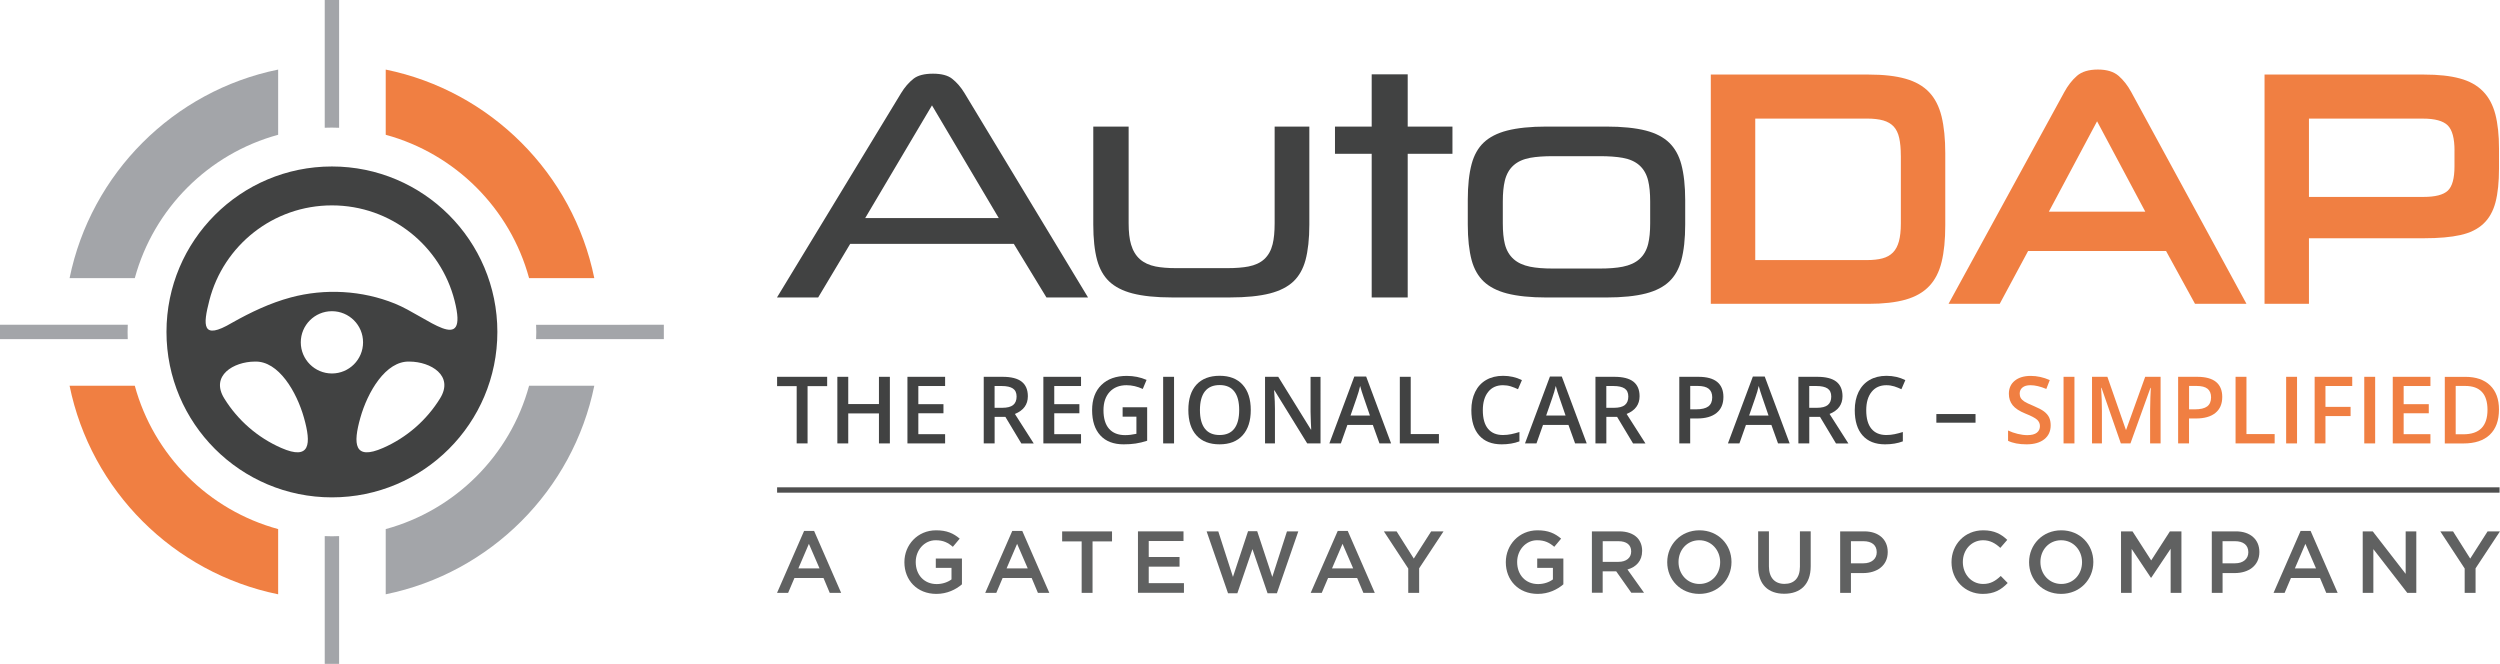 <?xml version="1.0" encoding="utf-8"?>
<!-- Generator: Adobe Illustrator 26.0.2, SVG Export Plug-In . SVG Version: 6.00 Build 0)  -->
<svg version="1.1" id="Layer_1_copy" xmlns="http://www.w3.org/2000/svg" xmlns:xlink="http://www.w3.org/1999/xlink" x="0px"
	 y="0px" viewBox="0 0 681.64 181.01" style="enable-background:new 0 0 681.64 181.01;" xml:space="preserve">
<style type="text/css">
	.st0{fill-rule:evenodd;clip-rule:evenodd;fill:#414242;}
	.st1{fill:#F07F42;}
	.st2{fill:#A3A5A9;}
	.st3{fill:#4F4F4F;}
	.st4{fill:#414242;}
	.st5{fill:#606161;}
</style>
<g>
	<g>
		<g>
			<path class="st0" d="M135.61,90.5c0,24.92-20.19,45.11-45.11,45.11c-24.92,0-45.11-20.2-45.11-45.11
				c0-24.91,20.19-45.11,45.11-45.11C115.42,45.4,135.61,65.59,135.61,90.5 M69.45,98.59c-5.71,0.03-12.17,3.8-8.3,10.05
				c3.67,5.94,9.1,10.68,15.55,13.5c7.95,3.48,8.19-1.11,6.18-8.23C80.93,106.97,75.99,98.32,69.45,98.59 M111.69,98.59
				c5.71,0.03,12.17,3.8,8.29,10.05c-3.67,5.94-9.1,10.68-15.55,13.5c-7.95,3.48-8.19-1.11-6.18-8.23
				C100.2,106.97,105.14,98.32,111.69,98.59 M90.5,84.85c-4.69,0-8.49,3.8-8.49,8.49c0,4.68,3.8,8.49,8.49,8.49
				c4.69,0,8.49-3.8,8.49-8.49C99,88.65,95.19,84.85,90.5,84.85 M90.5,56c-16.07,0-29.58,10.99-33.41,25.87
				c-1.76,6.83-2.12,11.05,6.15,6.15c5.15-2.9,10.43-5.41,16.04-6.92c9.3-2.5,19.46-1.94,28.39,1.68
				c8.87,3.59,20.15,14.5,16.28-0.78C120.17,67.05,106.63,56,90.5,56"/>
			<path class="st1" d="M144.26,75.84h17.78c-5.82-28.56-28.31-51.04-56.87-56.87v17.78C124.15,41.92,139.1,56.86,144.26,75.84"/>
			<path class="st1" d="M36.75,105.17H18.97c5.82,28.56,28.31,51.04,56.87,56.87v-17.78C56.86,139.09,41.91,124.15,36.75,105.17"/>
			<path class="st2" d="M75.84,36.75V18.97C47.29,24.79,24.8,47.28,18.97,75.84h17.78C41.92,56.86,56.86,41.91,75.84,36.75"/>
			<path class="st2" d="M144.26,105.17c-5.16,18.98-20.11,33.92-39.09,39.09v17.78c28.56-5.83,51.04-28.32,56.87-56.87H144.26z"/>
			<path class="st2" d="M34.79,90.5c0-0.66,0.03-1.31,0.05-1.96H0v3.92h34.83C34.82,91.81,34.79,91.16,34.79,90.5"/>
			<path class="st2" d="M90.5,34.79c0.66,0,1.31,0.03,1.96,0.05V0h-3.92v34.83C89.2,34.82,89.85,34.79,90.5,34.79"/>
			<path class="st2" d="M146.17,88.55c0.02,0.65,0.05,1.3,0.05,1.96c0,0.66-0.02,1.31-0.05,1.96h34.83v-3.92H146.17z"/>
			<path class="st2" d="M90.5,146.22c-0.66,0-1.31-0.03-1.96-0.05v34.83h3.92v-34.83C91.81,146.19,91.16,146.22,90.5,146.22"/>
		</g>
		<g>
			<path class="st1" d="M629.55,64.96v17.87h-12.11V20.33h43.52c3.88,0,7.12,0.35,9.72,1.06c2.61,0.7,4.7,1.86,6.3,3.48
				c1.59,1.62,2.72,3.71,3.39,6.28c0.66,2.56,1,5.68,1,9.35v5.41c0,3.72-0.32,6.81-0.96,9.25c-0.64,2.44-1.74,4.4-3.31,5.86
				c-1.57,1.47-3.65,2.49-6.26,3.07c-2.6,0.58-5.9,0.87-9.88,0.87H629.55z M669.24,41.04c0-3.36-0.63-5.65-1.87-6.87
				c-1.25-1.22-3.5-1.83-6.74-1.83h-31.08v21.35h31.24c3.19,0,5.39-0.56,6.61-1.7c1.22-1.13,1.83-3.34,1.83-6.64V41.04z"/>
			<g>
				<rect x="211.88" y="132.87" class="st3" width="469.64" height="1.46"/>
			</g>
			<path class="st4" d="M276.42,66.49l8.9,14.61h11.34l-33.67-55.7c-0.96-1.6-2.1-2.92-3.41-3.95c-1.15-0.9-2.89-1.36-5.19-1.36
				c-2.36,0-4.14,0.46-5.29,1.36c-1.3,1.02-2.45,2.35-3.41,3.94L211.85,81.1h11.23l8.73-14.61H276.42z M254.11,28.73l18.21,30.73
				H235.9L254.11,28.73z M299.14,70.93c-0.7-2.58-1.05-5.84-1.05-9.69V34.51h9.64v26.36c0,2.38,0.21,4.28,0.66,5.79
				c0.49,1.68,1.3,3.03,2.42,4.02c1.1,0.97,2.53,1.63,4.27,1.98c1.52,0.3,3.39,0.45,5.54,0.45h14.03c2.27,0,4.21-0.15,5.76-0.45
				c1.79-0.35,3.24-1.02,4.31-2.01c1.09-1.01,1.85-2.37,2.27-4.07c0.37-1.5,0.55-3.37,0.55-5.72V34.51h9.46v26.73
				c0,3.85-0.36,7.11-1.05,9.69c-0.66,2.41-1.76,4.36-3.29,5.81c-1.55,1.47-3.7,2.56-6.39,3.26c-2.85,0.73-6.52,1.1-10.9,1.1h-15.83
				c-4.32,0-7.93-0.37-10.76-1.1c-2.66-0.69-4.8-1.79-6.35-3.26C300.9,75.29,299.8,73.33,299.14,70.93 M396.02,41.93h-12.2V81.1H374
				V41.93h-10.01v-7.41H374V20.27h9.82v14.24h12.2V41.93z M448.78,35.61c-2.83-0.73-6.48-1.1-10.85-1.1h-16.28
				c-4.31,0-7.93,0.37-10.76,1.1c-2.66,0.69-4.8,1.79-6.35,3.26c-1.53,1.45-2.64,3.42-3.29,5.85c-0.7,2.62-1.05,5.89-1.05,9.74v6.79
				c0,3.85,0.36,7.11,1.05,9.69c0.65,2.4,1.76,4.35,3.29,5.81c1.55,1.47,3.69,2.57,6.35,3.26c2.82,0.73,6.44,1.1,10.76,1.1h16.28
				c4.37,0,8.02-0.37,10.85-1.1c2.67-0.69,4.81-1.79,6.35-3.26c1.53-1.45,2.64-3.41,3.29-5.81c0.7-2.58,1.06-5.84,1.06-9.69v-6.7
				c0-3.85-0.36-7.12-1.06-9.74c-0.65-2.44-1.77-4.42-3.3-5.9C453.57,37.41,451.44,36.3,448.78,35.61 M449.93,60.88
				c0,2.28-0.18,4.12-0.55,5.63c-0.42,1.71-1.22,3.1-2.38,4.13c-1.13,1.01-2.65,1.7-4.55,2.08c-1.69,0.34-3.75,0.5-6.31,0.5h-12.68
				c-2.56,0-4.61-0.16-6.28-0.5c-1.86-0.38-3.37-1.07-4.49-2.08c-1.16-1.03-1.97-2.43-2.39-4.13c-0.37-1.5-0.55-3.34-0.55-5.63
				v-5.95c0-2.28,0.18-4.13,0.55-5.66c0.42-1.75,1.22-3.16,2.39-4.2c1.13-1.01,2.65-1.69,4.53-2.04c1.64-0.3,3.74-0.45,6.24-0.45
				h12.68c2.5,0,4.61,0.15,6.27,0.45c1.91,0.34,3.45,1.03,4.58,2.04c1.17,1.04,1.97,2.45,2.39,4.19c0.37,1.53,0.55,3.39,0.55,5.67
				V60.88z"/>
			<path class="st1" d="M466.46,82.83v-62.5h43.04c4.04,0,7.4,0.38,10.09,1.15c2.68,0.76,4.82,1.99,6.41,3.67
				c1.59,1.68,2.72,3.89,3.39,6.64c0.66,2.75,1,6.08,1,9.99v19.61c0,3.97-0.33,7.32-1,10.03c-0.66,2.72-1.79,4.92-3.39,6.6
				c-1.59,1.68-3.73,2.9-6.41,3.67c-2.69,0.76-6.05,1.15-10.09,1.15H466.46z M518.27,42.42c0-1.89-0.15-3.5-0.44-4.81
				c-0.29-1.31-0.8-2.35-1.51-3.12c-0.72-0.76-1.66-1.31-2.83-1.65c-1.17-0.33-2.66-0.51-4.46-0.51h-30.45v38.58h30.45
				c1.65,0,3.06-0.15,4.22-0.46c1.17-0.31,2.12-0.84,2.87-1.6s1.29-1.79,1.64-3.07c0.34-1.28,0.52-2.9,0.52-4.86V42.42z"/>
			<path class="st1" d="M590.59,68.44h-37.62l-7.73,14.39h-13.95l31.56-57.73c0.96-1.77,2.1-3.24,3.42-4.4
				c1.33-1.16,3.24-1.74,5.74-1.74c2.45,0,4.33,0.58,5.66,1.74c1.33,1.17,2.47,2.63,3.43,4.4l31.41,57.73h-14.03L590.59,68.44z
				 M558.63,57.72h26.3l-13.15-24.65L558.63,57.72z"/>
			<g>
				<g>
					<path class="st4" d="M220.19,120.9h-2.97v-15.61h-5.34v-2.55h13.65v2.55h-5.34V120.9z"/>
					<path class="st4" d="M242.63,120.9h-2.98v-8.18h-8.37v8.18h-2.97v-18.16h2.97v7.43h8.37v-7.43h2.98V120.9z"/>
					<path class="st4" d="M257.69,120.9h-10.27v-18.16h10.27v2.51h-7.3v4.95h6.85v2.48h-6.85v5.7h7.3V120.9z"/>
					<path class="st4" d="M271.19,113.65v7.25h-2.97v-18.16h5.13c2.35,0,4.08,0.44,5.21,1.32c1.12,0.88,1.69,2.2,1.69,3.98
						c0,2.26-1.18,3.87-3.53,4.83l5.13,8.04h-3.38l-4.35-7.25H271.19z M271.19,111.19h2.06c1.38,0,2.38-0.26,3-0.77
						c0.62-0.51,0.93-1.28,0.93-2.29c0-1.03-0.34-1.76-1.01-2.21c-0.67-0.44-1.68-0.67-3.03-0.67h-1.96V111.19z"/>
					<path class="st4" d="M294.75,120.9h-10.27v-18.16h10.27v2.51h-7.3v4.95h6.85v2.48h-6.85v5.7h7.3V120.9z"/>
					<path class="st4" d="M306.1,111.05h6.68v9.12c-1.09,0.36-2.14,0.61-3.15,0.76c-1,0.15-2.09,0.22-3.26,0.22
						c-2.75,0-4.87-0.81-6.36-2.44c-1.49-1.62-2.24-3.92-2.24-6.88c0-2.92,0.84-5.21,2.52-6.86c1.68-1.65,4-2.48,6.94-2.48
						c1.9,0,3.7,0.36,5.39,1.09l-1.04,2.47c-1.48-0.68-2.95-1.02-4.42-1.02c-1.94,0-3.47,0.61-4.6,1.82c-1.12,1.22-1.69,2.88-1.69,5
						c0,2.22,0.51,3.91,1.52,5.06c1.02,1.15,2.48,1.73,4.38,1.73c0.96,0,1.99-0.12,3.08-0.36v-4.68h-3.76V111.05z"/>
					<path class="st4" d="M317.14,120.9v-18.16h2.97v18.16H317.14z"/>
					<path class="st4" d="M341.03,111.8c0,2.95-0.74,5.25-2.22,6.89c-1.48,1.64-3.57,2.46-6.28,2.46c-2.74,0-4.85-0.81-6.31-2.44
						c-1.47-1.62-2.21-3.94-2.21-6.93c0-3,0.74-5.3,2.22-6.91c1.48-1.6,3.59-2.41,6.33-2.41c2.7,0,4.79,0.82,6.26,2.45
						C340.29,106.53,341.03,108.83,341.03,111.8z M327.17,111.8c0,2.24,0.45,3.93,1.35,5.08c0.9,1.16,2.24,1.73,4.01,1.73
						c1.77,0,3.1-0.57,3.99-1.71c0.9-1.15,1.35-2.84,1.35-5.11c0-2.23-0.44-3.92-1.34-5.07c-0.89-1.15-2.21-1.73-3.98-1.73
						c-1.78,0-3.12,0.57-4.03,1.73C327.62,107.88,327.17,109.57,327.17,111.8z"/>
					<path class="st4" d="M360.06,120.9h-3.64l-8.93-14.47h-0.1l0.06,0.81c0.11,1.54,0.17,2.95,0.17,4.22v9.44h-2.7v-18.16h3.6
						l8.91,14.4h0.08c-0.02-0.19-0.05-0.89-0.1-2.08c-0.05-1.2-0.08-2.13-0.08-2.8v-9.51h2.72V120.9z"/>
					<path class="st4" d="M376.12,120.9l-1.81-5.04h-6.94l-1.78,5.04h-3.13l6.8-18.24h3.23l6.8,18.24H376.12z M373.52,113.3
						l-1.7-4.95c-0.13-0.33-0.3-0.85-0.52-1.56c-0.22-0.71-0.37-1.23-0.45-1.56c-0.23,1.02-0.55,2.14-0.98,3.34l-1.64,4.73H373.52z"
						/>
					<path class="st4" d="M381.67,120.9v-18.16h2.97v15.61h7.69v2.55H381.67z"/>
					<path class="st4" d="M409.79,105.03c-1.71,0-3.05,0.6-4.02,1.81c-0.98,1.21-1.47,2.88-1.47,5.01c0,2.23,0.47,3.91,1.41,5.05
						c0.94,1.14,2.3,1.71,4.08,1.71c0.77,0,1.51-0.08,2.24-0.23c0.72-0.15,1.47-0.35,2.25-0.59v2.55c-1.43,0.54-3.04,0.81-4.85,0.81
						c-2.66,0-4.7-0.81-6.12-2.42c-1.43-1.61-2.14-3.91-2.14-6.91c0-1.89,0.35-3.54,1.04-4.96c0.69-1.41,1.69-2.5,3-3.26
						c1.3-0.75,2.84-1.13,4.61-1.13c1.85,0,3.57,0.39,5.14,1.17l-1.07,2.48c-0.61-0.29-1.26-0.55-1.94-0.77
						C411.27,105.14,410.55,105.03,409.79,105.03z"/>
					<path class="st4" d="M429.46,120.9l-1.81-5.04h-6.94l-1.78,5.04h-3.13l6.8-18.24h3.23l6.8,18.24H429.46z M426.86,113.3
						l-1.7-4.95c-0.13-0.33-0.3-0.85-0.52-1.56c-0.22-0.71-0.37-1.23-0.45-1.56c-0.23,1.02-0.55,2.14-0.98,3.34l-1.64,4.73H426.86z"
						/>
					<path class="st4" d="M437.98,113.65v7.25h-2.97v-18.16h5.13c2.35,0,4.08,0.44,5.21,1.32c1.12,0.88,1.69,2.2,1.69,3.98
						c0,2.26-1.18,3.87-3.53,4.83l5.13,8.04h-3.38l-4.35-7.25H437.98z M437.98,111.19h2.06c1.38,0,2.38-0.26,3-0.77
						c0.62-0.51,0.93-1.28,0.93-2.29c0-1.03-0.34-1.76-1.01-2.21c-0.67-0.44-1.68-0.67-3.03-0.67h-1.96V111.19z"/>
					<path class="st4" d="M469.9,108.23c0,1.9-0.62,3.35-1.87,4.36c-1.24,1.01-3.01,1.51-5.3,1.51h-1.89v6.8h-2.97v-18.16h5.23
						c2.27,0,3.97,0.47,5.1,1.39C469.33,105.06,469.9,106.43,469.9,108.23z M460.84,111.61h1.58c1.52,0,2.64-0.26,3.36-0.79
						c0.71-0.53,1.07-1.36,1.07-2.48c0-1.04-0.32-1.82-0.96-2.34c-0.64-0.51-1.63-0.77-2.98-0.77h-2.06V111.61z"/>
					<path class="st4" d="M484.79,120.9l-1.81-5.04h-6.94l-1.78,5.04h-3.13l6.8-18.24h3.23l6.8,18.24H484.79z M482.2,113.3
						l-1.7-4.95c-0.13-0.33-0.3-0.85-0.52-1.56c-0.22-0.71-0.37-1.23-0.45-1.56c-0.23,1.02-0.55,2.14-0.98,3.34l-1.64,4.73H482.2z"
						/>
					<path class="st4" d="M493.31,113.65v7.25h-2.97v-18.16h5.13c2.35,0,4.08,0.44,5.21,1.32c1.12,0.88,1.69,2.2,1.69,3.98
						c0,2.26-1.18,3.87-3.53,4.83l5.13,8.04h-3.38l-4.35-7.25H493.31z M493.31,111.19h2.06c1.38,0,2.38-0.26,3-0.77
						c0.62-0.51,0.93-1.28,0.93-2.29c0-1.03-0.34-1.76-1.01-2.21c-0.67-0.44-1.68-0.67-3.03-0.67h-1.96V111.19z"/>
					<path class="st4" d="M514.33,105.03c-1.71,0-3.05,0.6-4.02,1.81c-0.98,1.21-1.47,2.88-1.47,5.01c0,2.23,0.47,3.91,1.41,5.05
						c0.94,1.14,2.3,1.71,4.08,1.71c0.77,0,1.51-0.08,2.24-0.23c0.72-0.15,1.47-0.35,2.25-0.59v2.55c-1.43,0.54-3.04,0.81-4.85,0.81
						c-2.66,0-4.7-0.81-6.12-2.42c-1.43-1.61-2.14-3.91-2.14-6.91c0-1.89,0.35-3.54,1.04-4.96c0.69-1.41,1.69-2.5,3-3.26
						c1.3-0.75,2.84-1.13,4.61-1.13c1.85,0,3.57,0.39,5.14,1.17l-1.07,2.48c-0.61-0.29-1.26-0.55-1.94-0.77
						C515.8,105.14,515.09,105.03,514.33,105.03z"/>
					<path class="st4" d="M527.96,115.25v-2.36h10.68v2.36H527.96z"/>
					<path class="st1" d="M559.13,115.97c0,1.61-0.58,2.88-1.75,3.8c-1.17,0.92-2.78,1.38-4.83,1.38c-2.05,0-3.73-0.32-5.04-0.96
						v-2.81c0.83,0.39,1.71,0.7,2.64,0.92s1.8,0.34,2.61,0.34c1.17,0,2.04-0.22,2.6-0.67c0.56-0.44,0.84-1.04,0.84-1.8
						c0-0.68-0.26-1.25-0.77-1.73c-0.51-0.47-1.57-1.03-3.18-1.67c-1.66-0.67-2.82-1.44-3.5-2.3c-0.68-0.86-1.02-1.9-1.02-3.1
						c0-1.52,0.54-2.71,1.62-3.58c1.08-0.87,2.52-1.3,4.34-1.3c1.74,0,3.47,0.38,5.19,1.14l-0.94,2.42
						c-1.62-0.68-3.05-1.02-4.32-1.02c-0.96,0-1.69,0.21-2.19,0.63c-0.5,0.42-0.75,0.97-0.75,1.66c0,0.47,0.1,0.88,0.3,1.21
						c0.2,0.34,0.53,0.65,0.98,0.95c0.46,0.3,1.28,0.69,2.46,1.18c1.33,0.56,2.31,1.07,2.93,1.55c0.62,0.48,1.08,1.02,1.37,1.63
						C558.99,114.44,559.13,115.15,559.13,115.97z"/>
					<path class="st1" d="M562.64,120.9v-18.16h2.97v18.16H562.64z"/>
					<path class="st1" d="M578.26,120.9l-5.27-15.16h-0.1c0.14,2.25,0.21,4.36,0.21,6.33v8.83h-2.7v-18.16h4.19l5.04,14.45h0.08
						l5.19-14.45h4.2v18.16h-2.86v-8.98c0-0.9,0.02-2.08,0.07-3.53c0.05-1.45,0.08-2.32,0.12-2.63h-0.1l-5.45,15.14H578.26z"/>
					<path class="st1" d="M605.91,108.23c0,1.9-0.62,3.35-1.87,4.36c-1.24,1.01-3.01,1.51-5.3,1.51h-1.89v6.8h-2.97v-18.16h5.23
						c2.27,0,3.97,0.47,5.1,1.39C605.35,105.06,605.91,106.43,605.91,108.23z M596.85,111.61h1.58c1.52,0,2.64-0.26,3.36-0.79
						c0.71-0.53,1.07-1.36,1.07-2.48c0-1.04-0.32-1.82-0.96-2.34c-0.64-0.51-1.63-0.77-2.98-0.77h-2.06V111.61z"/>
					<path class="st1" d="M609.54,120.9v-18.16h2.97v15.61h7.69v2.55H609.54z"/>
					<path class="st1" d="M623.33,120.9v-18.16h2.97v18.16H623.33z"/>
					<path class="st1" d="M634.04,120.9h-2.94v-18.16h10.25v2.51h-7.3v5.68h6.85v2.52h-6.85V120.9z"/>
					<path class="st1" d="M644.63,120.9v-18.16h2.97v18.16H644.63z"/>
					<path class="st1" d="M662.67,120.9h-10.27v-18.16h10.27v2.51h-7.3v4.95h6.85v2.48h-6.85v5.7h7.3V120.9z"/>
					<path class="st1" d="M681.36,111.65c0,3-0.83,5.29-2.5,6.88c-1.67,1.59-4.06,2.38-7.19,2.38h-5.08v-18.16h5.62
						c2.89,0,5.14,0.78,6.75,2.34C680.55,106.64,681.36,108.83,681.36,111.65z M678.23,111.75c0-4.35-2.03-6.52-6.1-6.52h-2.57
						v13.18h2.11C676.04,118.41,678.23,116.19,678.23,111.75z"/>
				</g>
			</g>
			<g>
				<g>
					<path class="st5" d="M219.24,144.76h2.73l7.37,16.88h-3.11l-1.7-4.05h-7.92l-1.72,4.05h-3.02L219.24,144.76z M223.45,154.98
						l-2.9-6.7l-2.87,6.7H223.45z"/>
					<path class="st5" d="M246.59,153.31v-0.05c0-4.69,3.59-8.67,8.64-8.67c2.92,0,4.72,0.82,6.44,2.27l-1.87,2.23
						c-1.29-1.1-2.56-1.79-4.69-1.79c-3.09,0-5.43,2.71-5.43,5.91v0.05c0,3.45,2.27,5.99,5.7,5.99c1.58,0,3.02-0.5,4.05-1.27v-3.14
						h-4.28v-2.56h7.13v7.04c-1.65,1.41-4.02,2.61-6.99,2.61C250.04,161.92,246.59,158.19,246.59,153.31z"/>
					<path class="st5" d="M276,144.76h2.73l7.37,16.88h-3.11l-1.7-4.05h-7.92l-1.72,4.05h-3.02L276,144.76z M280.22,154.98l-2.9-6.7
						l-2.87,6.7H280.22z"/>
					<path class="st5" d="M294.91,147.61h-5.31v-2.73h13.6v2.73h-5.31v14.03h-2.97V147.61z"/>
					<path class="st5" d="M310.27,144.88h12.42v2.63h-9.48v4.36h8.4v2.63h-8.4v4.5h9.6v2.63h-12.54V144.88z"/>
					<path class="st5" d="M328.99,144.88h3.18l4,12.42l4.12-12.47h2.49l4.12,12.47l4-12.42h3.09l-5.84,16.88h-2.54l-4.12-12.04
						l-4.12,12.04h-2.54L328.99,144.88z"/>
					<path class="st5" d="M364.74,144.76h2.73l7.37,16.88h-3.11l-1.7-4.05h-7.92l-1.72,4.05h-3.02L364.74,144.76z M368.95,154.98
						l-2.9-6.7l-2.87,6.7H368.95z"/>
					<path class="st5" d="M383.98,155.03l-6.66-10.15h3.47l4.69,7.42l4.74-7.42h3.37l-6.65,10.08v6.68h-2.97V155.03z"/>
					<path class="st5" d="M410.57,153.31v-0.05c0-4.69,3.59-8.67,8.64-8.67c2.92,0,4.72,0.82,6.44,2.27l-1.87,2.23
						c-1.29-1.1-2.56-1.79-4.69-1.79c-3.09,0-5.43,2.71-5.43,5.91v0.05c0,3.45,2.27,5.99,5.7,5.99c1.58,0,3.02-0.5,4.05-1.27v-3.14
						h-4.28v-2.56h7.13v7.04c-1.65,1.41-4.02,2.61-6.99,2.61C414.01,161.92,410.57,158.19,410.57,153.31z"/>
					<path class="st5" d="M434.04,144.88h7.47c2.11,0,3.76,0.62,4.84,1.67c0.89,0.91,1.39,2.16,1.39,3.61v0.05
						c0,2.75-1.65,4.4-4,5.07l4.52,6.34h-3.47l-4.12-5.84h-3.69v5.84h-2.94V144.88z M441.3,153.19c2.11,0,3.45-1.1,3.45-2.8v-0.05
						c0-1.8-1.29-2.78-3.47-2.78h-4.29v5.63H441.3z"/>
					<path class="st5" d="M454.58,153.31v-0.05c0-4.72,3.64-8.67,8.78-8.67c5.15,0,8.74,3.9,8.74,8.62v0.05
						c0,4.72-3.64,8.67-8.78,8.67C458.17,161.92,454.58,158.02,454.58,153.31z M469.01,153.31v-0.05c0-3.25-2.37-5.96-5.7-5.96
						c-3.33,0-5.65,2.66-5.65,5.91v0.05c0,3.26,2.37,5.96,5.7,5.96C466.69,159.22,469.01,156.56,469.01,153.31z"/>
					<path class="st5" d="M479.37,154.53v-9.65h2.94v9.53c0,3.11,1.6,4.79,4.24,4.79c2.61,0,4.21-1.58,4.21-4.67v-9.65h2.94v9.5
						c0,5-2.83,7.51-7.21,7.51C482.15,161.9,479.37,159.39,479.37,154.53z"/>
					<path class="st5" d="M501.72,144.88h6.61c3.9,0,6.37,2.23,6.37,5.6v0.05c0,3.76-3.02,5.72-6.7,5.72h-3.33v5.39h-2.94V144.88z
						 M508.09,153.59c2.23,0,3.61-1.24,3.61-2.99v-0.05c0-1.96-1.41-2.99-3.61-2.99h-3.42v6.03H508.09z"/>
					<path class="st5" d="M532.09,153.31v-0.05c0-4.76,3.57-8.67,8.64-8.67c3.09,0,4.95,1.08,6.56,2.61l-1.89,2.18
						c-1.34-1.24-2.78-2.08-4.69-2.08c-3.21,0-5.53,2.63-5.53,5.91v0.05c0,3.28,2.32,5.96,5.53,5.96c2.06,0,3.38-0.84,4.81-2.18
						l1.89,1.92c-1.75,1.82-3.66,2.97-6.8,2.97C535.73,161.92,532.09,158.12,532.09,153.31z"/>
					<path class="st5" d="M553.24,153.31v-0.05c0-4.72,3.64-8.67,8.78-8.67s8.74,3.9,8.74,8.62v0.05c0,4.72-3.64,8.67-8.78,8.67
						C556.83,161.92,553.24,158.02,553.24,153.31z M567.68,153.31v-0.05c0-3.25-2.37-5.96-5.7-5.96c-3.33,0-5.65,2.66-5.65,5.91
						v0.05c0,3.26,2.37,5.96,5.7,5.96C565.36,159.22,567.68,156.56,567.68,153.31z"/>
					<path class="st5" d="M578.3,144.88h3.14l5.1,7.92l5.1-7.92h3.14v16.76h-2.94v-12.02l-5.29,7.9h-0.1l-5.24-7.85v11.97h-2.9
						V144.88z"/>
					<path class="st5" d="M603.05,144.88h6.61c3.9,0,6.37,2.23,6.37,5.6v0.05c0,3.76-3.02,5.72-6.7,5.72h-3.33v5.39h-2.94V144.88z
						 M609.41,153.59c2.23,0,3.61-1.24,3.61-2.99v-0.05c0-1.96-1.41-2.99-3.61-2.99h-3.42v6.03H609.41z"/>
					<path class="st5" d="M627.27,144.76H630l7.37,16.88h-3.11l-1.7-4.05h-7.92l-1.72,4.05h-3.02L627.27,144.76z M631.48,154.98
						l-2.9-6.7l-2.87,6.7H631.48z"/>
					<path class="st5" d="M644.21,144.88h2.73l8.98,11.59v-11.59h2.9v16.76h-2.47l-9.24-11.92v11.92h-2.9V144.88z"/>
					<path class="st5" d="M672.02,155.03l-6.66-10.15h3.47l4.69,7.42l4.74-7.42h3.37l-6.65,10.08v6.68h-2.97V155.03z"/>
				</g>
			</g>
		</g>
	</g>
</g>
</svg>
